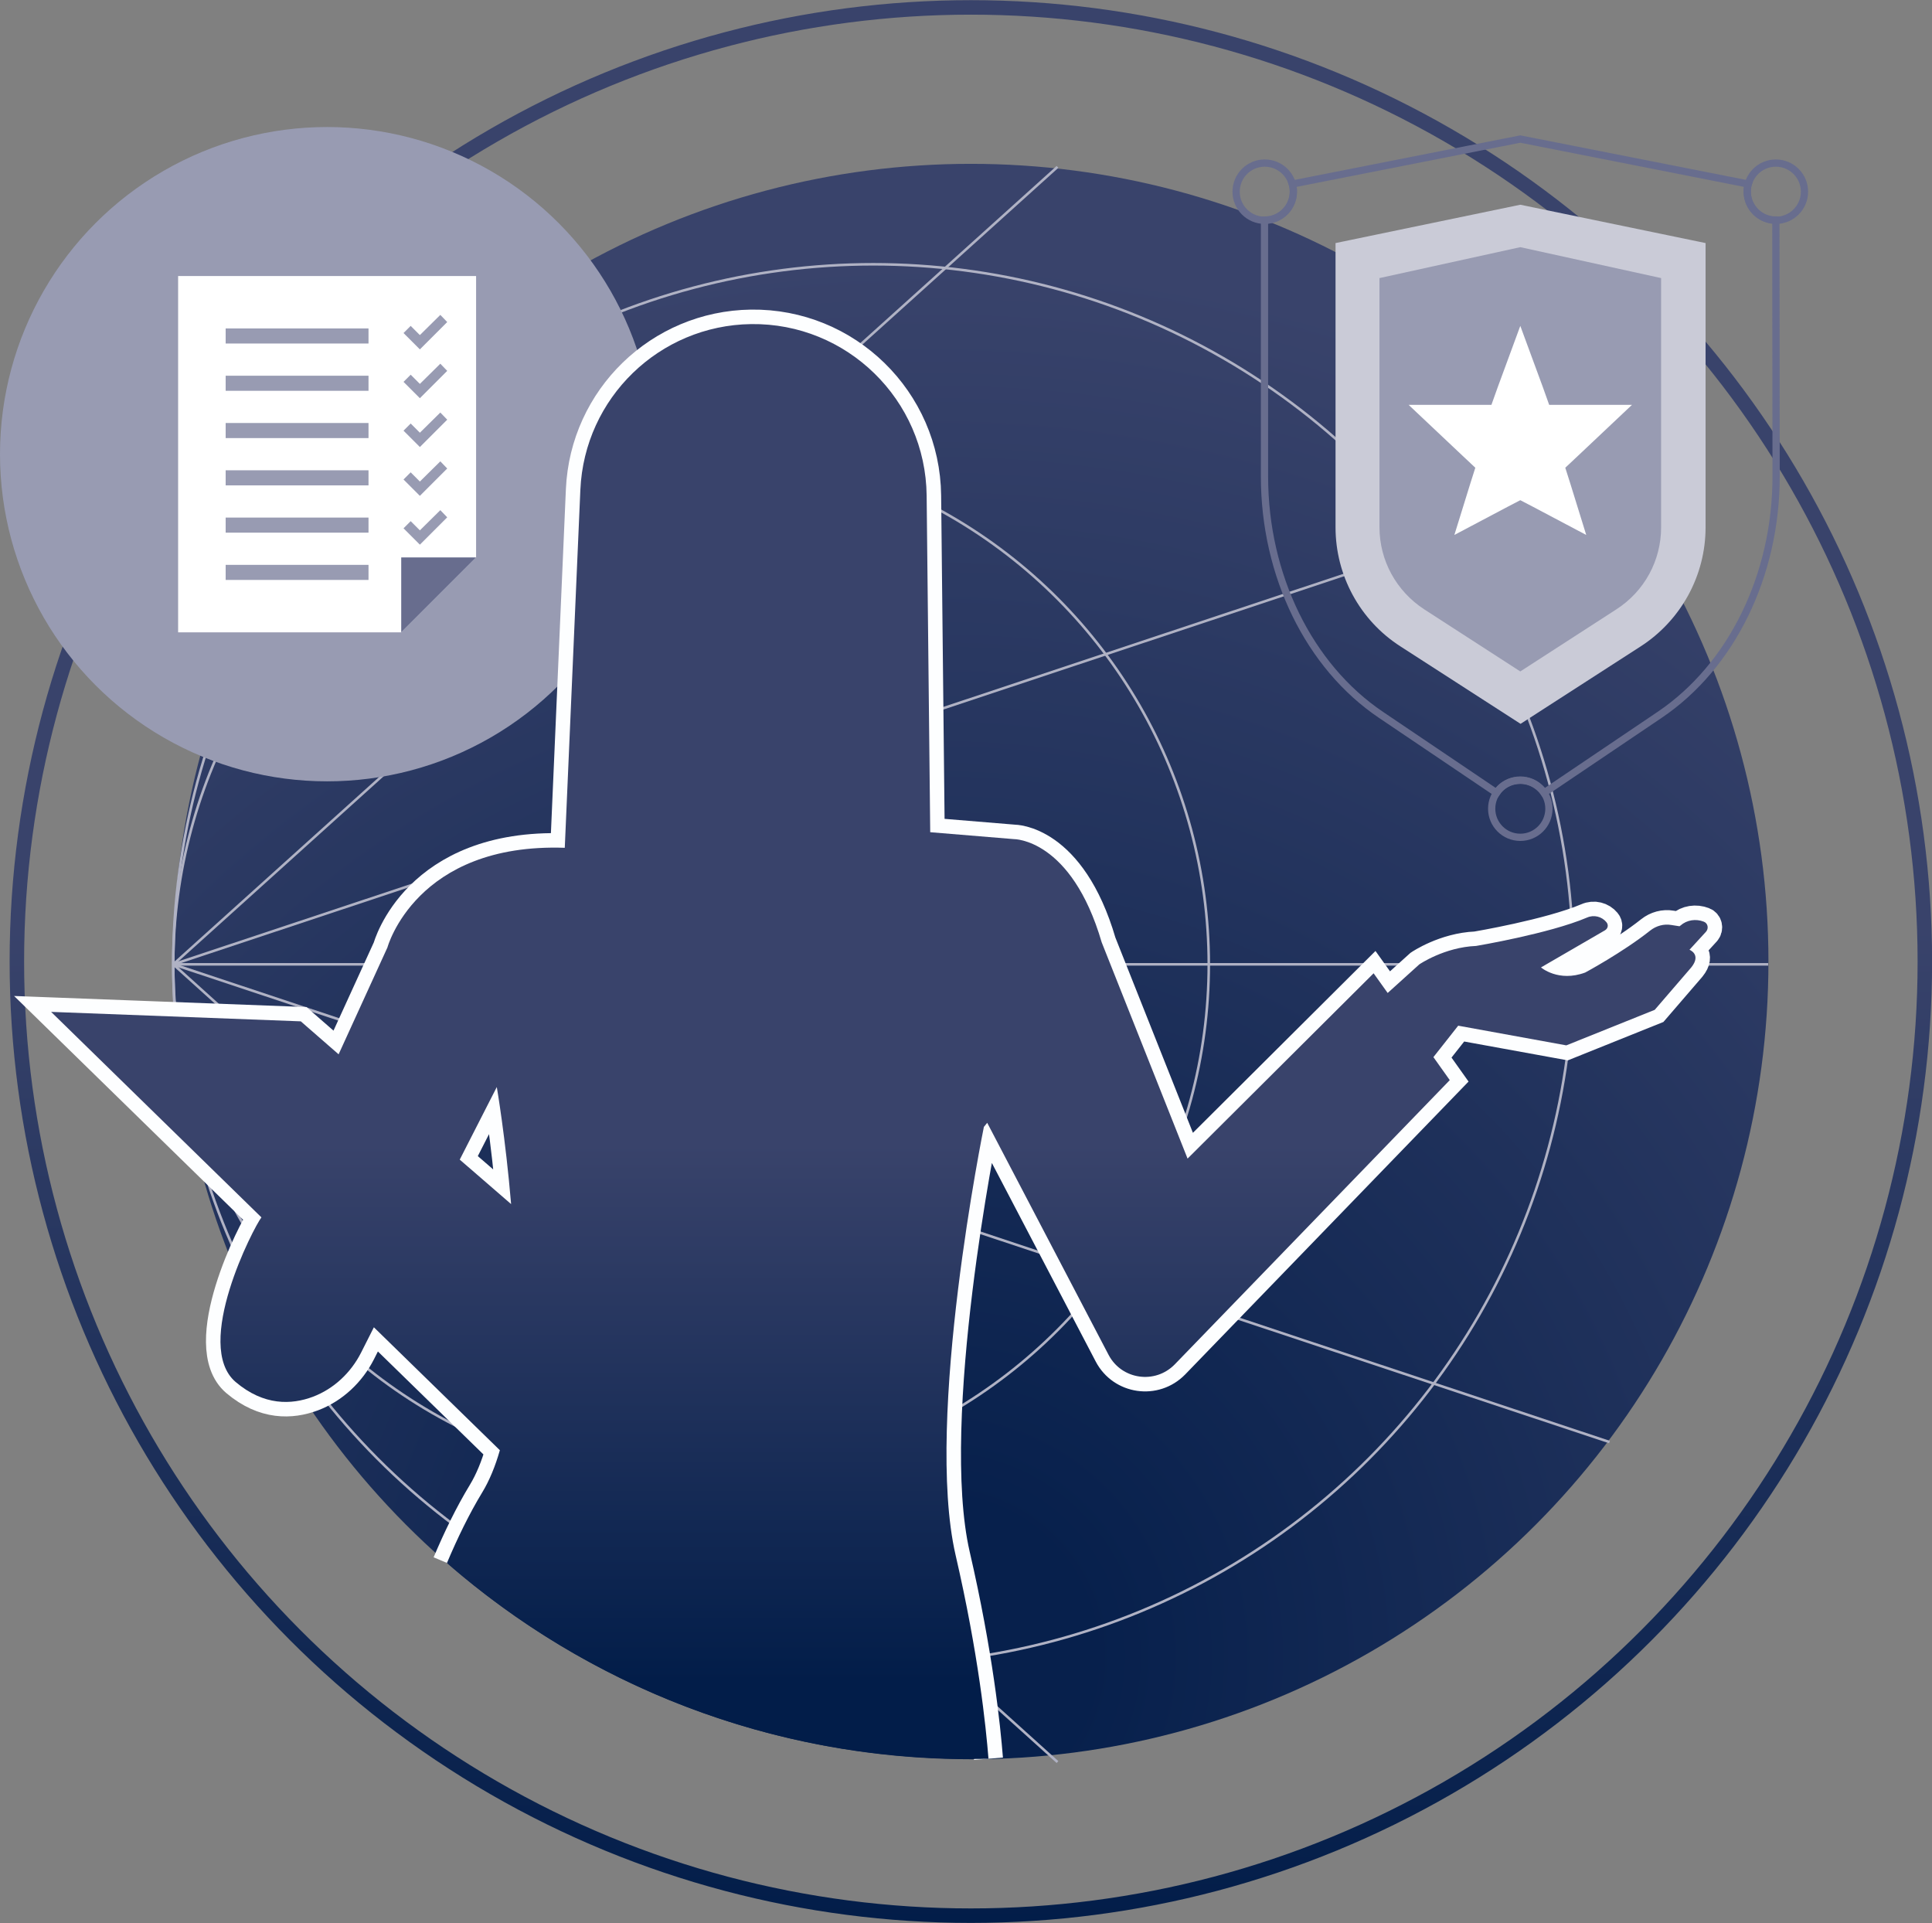 <svg xmlns="http://www.w3.org/2000/svg" xmlns:xlink="http://www.w3.org/1999/xlink" id="Capa_1" x="0px" y="0px" viewBox="0 0 756 752.4" style="enable-background:new 0 0 756 752.4;" xml:space="preserve"><rect x="0" y="0" width="756" height="752.4" fill="#808080" stroke="none"/><style type="text/css">	.st0{fill:url(#SVGID_1_);}	.st1{fill:none;stroke:#B0B2C4;stroke-miterlimit:10;}	.st2{fill:none;stroke:#FDFEFF;stroke-width:5.669;stroke-miterlimit:10;}			.st3{fill:none;stroke:url(#SVGID_00000038395727577232448850000004210311377551122087_);stroke-width:5.669;stroke-miterlimit:10;}	.st4{fill:none;stroke:#686D8E;stroke-width:2.835;stroke-miterlimit:10;}	.st5{fill:#CACBD7;}	.st6{fill:#989BB2;}	.st7{fill:#FFFFFF;}	.st8{fill:#686D8E;}	.st9{fill:none;stroke:#FDFEFF;stroke-width:11.339;stroke-miterlimit:10;}	.st10{fill:url(#SVGID_00000095297051675828820530000014593693949443284914_);}</style><g>	<radialGradient id="SVGID_1_" cx="366.09" cy="648.234" r="546" gradientUnits="userSpaceOnUse">		<stop offset="0.109" style="stop-color:#07204C"></stop>		<stop offset="1" style="stop-color:#39436B"></stop>	</radialGradient>	<circle class="st0" cx="379.9" cy="376.2" r="312.1"></circle>	<g>		<circle class="st1" cx="341.7" cy="377.3" r="273.9"></circle>		<circle class="st1" cx="270.4" cy="377.3" r="202.6"></circle>		<line class="st1" x1="413.8" y1="65.3" x2="67.8" y2="377.3"></line>		<line class="st1" x1="629.8" y1="190.4" x2="67.8" y2="377.3"></line>		<line class="st1" x1="413.8" y1="689.4" x2="67.8" y2="377.3"></line>		<line class="st1" x1="629.8" y1="564.2" x2="67.8" y2="377.3"></line>		<line class="st1" x1="691.9" y1="377.3" x2="67.8" y2="377.3"></line>	</g>	<path class="st2" d="M87.5,143.3"></path>			<linearGradient id="SVGID_00000178927423531462473160000017515906670229749139_" gradientUnits="userSpaceOnUse" x1="90.188" y1="197.575" x2="842.552" y2="197.575" gradientTransform="matrix(0 -1 1 0 182.28 842.552)">		<stop offset="0" style="stop-color:#021D49"></stop>		<stop offset="0.518" style="stop-color:#39436B"></stop>	</linearGradient>			<circle style="fill:none;stroke:url(#SVGID_00000178927423531462473160000017515906670229749139_);stroke-width:5.669;stroke-miterlimit:10;" cx="379.9" cy="376.2" r="373.3"></circle>	<g>		<g>			<path class="st4" d="M694.9,86.1c-6.2,0-11.2-5-11.2-11.2c0-1,0.1-2,0.4-2.9l-89.2-17.6L505.7,72c0.3,0.9,0.4,1.9,0.4,2.9    c0,6.2-5,11.2-11.2,11.2c0,0-0.1,0-0.1,0v100.3c0,38.7,17.4,74.3,45.6,93.3l45.2,30.5c2-3,5.4-4.9,9.3-4.9s7.3,2,9.3,4.9    l45.2-30.5c28.2-19,45.6-54.6,45.6-93.3L694.9,86.1C694.9,86.1,694.9,86.1,694.9,86.1z"></path>			<g>				<g>					<circle class="st4" cx="494.9" cy="75" r="11.2"></circle>					<circle class="st4" cx="694.9" cy="75" r="11.2"></circle>				</g>				<circle class="st4" cx="594.9" cy="316.4" r="11.2"></circle>			</g>		</g>		<g>			<path class="st5" d="M594.9,80.1l-72.3,15v111.2c0,18.8,9.5,36.4,25.4,46.6l47,30.3l47-30.3c15.8-10.2,25.4-27.7,25.4-46.6V95.1    L594.9,80.1z"></path>			<path class="st6" d="M594.9,96.7l55.1,12.1v97.5c0,13-6.5,25-17.5,32.1l-37.6,24.3l-37.6-24.3c-10.9-7.1-17.5-19.1-17.5-32.1    v-97.5L594.9,96.7z"></path>		</g>		<polygon class="st7" points="599.9,198.3 620.7,209.3 614.5,189.3 612.5,183 617.4,178.4 638.6,158.4 613.7,158.4 606.2,158.4    603.7,151.4 594.9,127.5 586.1,151.4 583.6,158.4 576.1,158.4 551.2,158.4 572.4,178.4 577.3,183 575.3,189.3 569.1,209.3    589.9,198.3 594.9,195.7   "></polygon>	</g>	<g>		<circle class="st6" cx="128" cy="177.7" r="128"></circle>		<polygon class="st7" points="157,247.4 69.7,247.4 69.7,108 186.3,108 186.3,218.1   "></polygon>		<g>			<g>				<rect x="88.3" y="128.5" class="st6" width="55.9" height="5.9"></rect>				<rect x="88.3" y="147" class="st6" width="55.9" height="5.9"></rect>				<rect x="88.3" y="165.5" class="st6" width="55.9" height="5.9"></rect>				<rect x="88.3" y="184" class="st6" width="55.9" height="5.9"></rect>				<rect x="88.3" y="202.5" class="st6" width="55.9" height="5.9"></rect>				<rect x="88.3" y="221" class="st6" width="55.9" height="5.9"></rect>			</g>			<g>				<polygon class="st6" points="164.3,131.1 160.7,127.5 157.9,130.3 161.5,133.9 164.3,136.7 167.1,133.9 175,126 172.3,123.2          "></polygon>				<polygon class="st6" points="164.3,150.2 160.7,146.6 157.9,149.4 161.5,153 164.3,155.8 167.1,153 175,145.1 172.3,142.3          "></polygon>				<polygon class="st6" points="164.3,169.3 160.7,165.7 157.9,168.5 161.5,172.1 164.3,174.9 167.1,172.1 175,164.2 172.3,161.4          "></polygon>				<polygon class="st6" points="164.3,188.4 160.7,184.8 157.9,187.6 161.5,191.2 164.3,194 167.1,191.2 175,183.3 172.3,180.5          "></polygon>				<polygon class="st6" points="164.3,207.5 160.7,203.9 157.9,206.7 161.5,210.3 164.3,213.1 167.1,210.3 175,202.4 172.3,199.6          "></polygon>			</g>		</g>		<polygon class="st8" points="157,247.4 157,218.1 186.3,218.1   "></polygon>	</g>	<path class="st9" d="M386.8,688.1c-1-12.5-3.9-40.9-12.9-79.8c-12.2-53.2,11.1-167.4,11.1-167.4l1.3-1.6l47.5,90.8  c5.1,9.7,18.2,11.6,25.9,3.7l107.6-111.2l-6.4-9l9.7-12.3l42.3,7.7l34.6-13.9l14.3-16.6c4.1-5.1-0.7-6.9-0.7-6.9l6.5-7.1  c1.1-1.3,0.7-3.3-0.9-3.9c-3.1-1.2-6.6-0.7-9.1,1.5l-0.4,0.3l-3.2-0.5c-2.9-0.5-5.9,0.3-8.3,2.2c-10.7,8.5-25.4,16.4-25.4,16.4  c-10.5,3.9-17.3-2-17.3-2L628,364c1.2-0.7,1.5-2.1,0.6-3.2c-1.8-2.2-4.9-3-7.6-1.8c-14.8,6.3-43.4,11.1-43.4,11.1  c-12.4,0.5-22.2,7.2-22.2,7.2L543,388.5l-5.5-7.7l-72.8,72.5l-33.6-84.6c-11.9-40.7-34.4-40.4-34.4-40.4l-32.7-2.7l-1.4-131.7  c-0.4-37.5-31.2-67.6-68.7-67.1h0c-35.9,0.5-65.2,28.9-66.8,64.8l-6.1,140.1c-58.3-2-69.4,39-69.4,39s-8.9,19.5-19.1,41.8  l-14.8-12.9L20,395.9l82.3,80.4c0,0,0,0,0,0c-3,3.8-26.9,50-10.1,64.4c11.1,9.4,21.9,8.9,30.2,5.8c8.2-3.1,14.9-9.4,18.9-17.3  l5-9.9l49.3,48.1c-1.8,6.3-4.1,11.9-6.9,16.5c-5.1,8.4-9.7,17.9-13.8,27.6 M179.9,453.7l14.5-28.4c0,0,3.4,19.7,5.6,45.8  L179.9,453.7z"></path>			<linearGradient id="SVGID_00000007421376600437049140000014056330740150540989_" gradientUnits="userSpaceOnUse" x1="344.107" y1="658.192" x2="344.107" y2="251.185">		<stop offset="0" style="stop-color:#021D49"></stop>		<stop offset="0.518" style="stop-color:#39436B"></stop>	</linearGradient>	<path style="fill:url(#SVGID_00000007421376600437049140000014056330740150540989_);" d="M666.7,360.6c-3.1-1.2-6.6-0.7-9.1,1.5  l-0.4,0.3l-3.2-0.5c-2.9-0.5-5.9,0.3-8.3,2.2c-10.7,8.5-25.4,16.4-25.4,16.4c-10.5,3.9-17.3-2-17.3-2L628,364  c1.2-0.7,1.5-2.1,0.6-3.2c-1.8-2.2-4.9-3-7.6-1.8c-14.8,6.3-43.4,11.1-43.4,11.1c-12.4,0.5-22.2,7.2-22.2,7.2L543,388.5l-5.5-7.7  l-72.8,72.5l-33.6-84.6c-11.9-40.7-34.4-40.4-34.4-40.4l-32.7-2.7l-1.4-131.7c-0.4-37.5-31.2-67.6-68.7-67.1h0  c-35.9,0.5-65.2,28.9-66.8,64.8l-6.1,140.1c-58.3-2-69.4,39-69.4,39s-8.9,19.5-19.1,41.8l-14.8-12.9L20,395.9l82.3,80.4  c0,0,0,0,0,0c-3,3.8-26.9,50-10.1,64.4c11.1,9.4,21.9,8.9,30.2,5.8c8.2-3.1,14.9-9.4,18.9-17.3l5-9.9l49.3,48.1  c-1.8,6.3-4.1,11.9-6.9,16.5c-5.1,8.4-9.7,17.9-13.8,27.6c54.8,47.8,126.5,76.7,204.9,76.7c2.3,0,4.7,0,7-0.1  c-1-12.5-3.9-40.9-12.9-79.8c-12.2-53.2,11.1-167.4,11.1-167.4l1.3-1.6l47.5,90.8c5.1,9.7,18.2,11.6,25.9,3.7l107.6-111.2l-6.4-9  l9.7-12.3l42.3,7.7l34.6-13.9l14.3-16.6c4.1-5.1-0.7-6.9-0.7-6.9l6.5-7.1C668.7,363.2,668.3,361.2,666.7,360.6z M179.9,453.7  l14.5-28.4c0,0,3.4,19.7,5.6,45.8L179.9,453.7z"></path></g></svg>